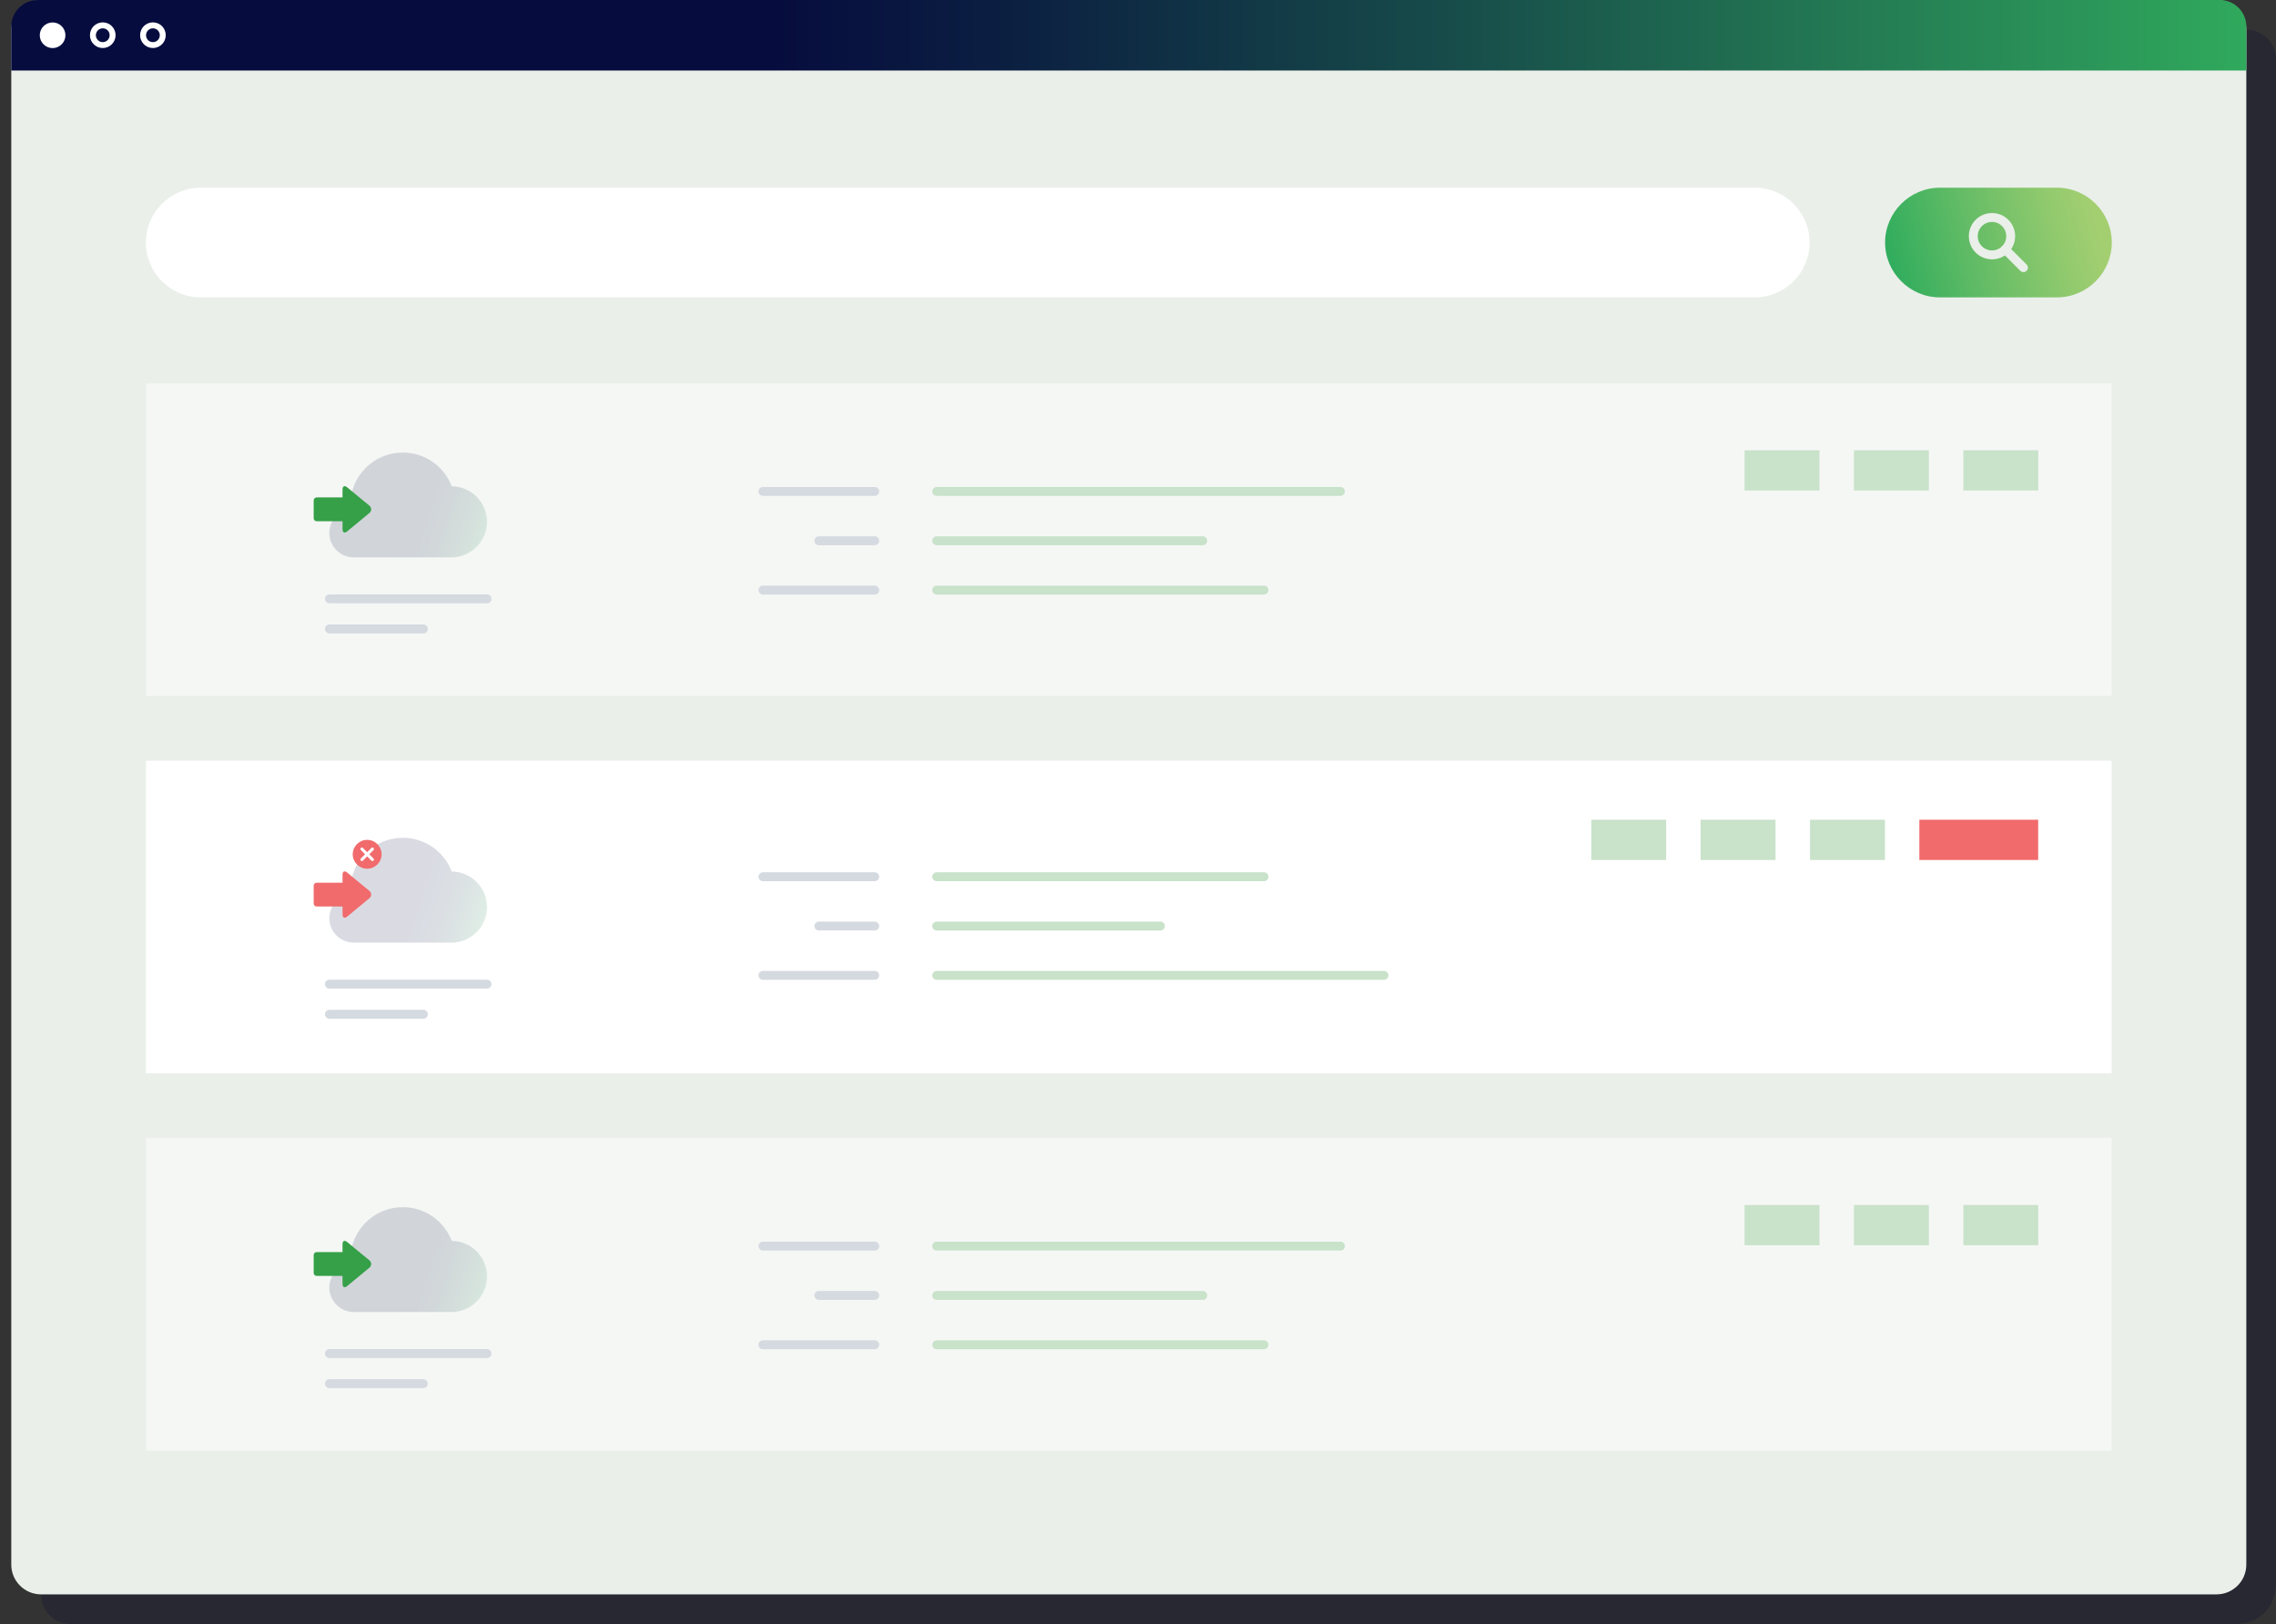 <?xml version="1.0" encoding="utf-8"?>
<!-- Generator: Adobe Illustrator 26.0.3, SVG Export Plug-In . SVG Version: 6.00 Build 0)  -->
<svg version="1.1" xmlns="http://www.w3.org/2000/svg" xmlns:xlink="http://www.w3.org/1999/xlink" x="0px" y="0px"
	 viewBox="0 0 383.4 273.61" style="enable-background:new 0 0 383.4 273.61;" xml:space="preserve">
<rect x="0" y="0" width="383.4" height="273.61" fill="#333333" stroke="none"/>
<style type="text/css">
	.st0{opacity:0.4;fill:url(#SVGID_1_);}
	.st1{opacity:0.4;fill:url(#SVGID_00000059283766656544028750000016680799684620965546_);}
	.st2{fill:url(#SVGID_00000022560129741164336410000008072541515980976545_);}
	.st3{fill:url(#SVGID_00000012449286081389457840000012983030843145779107_);}
	.st4{fill:#F5F6FA;}
	.st5{fill:url(#SVGID_00000064344043522801987360000013331211646109211053_);}
	.st6{clip-path:url(#SVGID_00000137098996470356762720000001645032927820132502_);fill:none;stroke:#11123D;stroke-miterlimit:10;}
	.st7{fill:url(#SVGID_00000132050436488128712320000015882456857744952747_);}
	.st8{fill:url(#SVGID_00000155835575755981420070000013921594485164395918_);}
	.st9{fill:#F16B6C;}
	.st10{fill:none;stroke:#FFFFFF;stroke-width:2;stroke-linecap:round;stroke-miterlimit:10;}
	.st11{fill:#FFFFFF;}
	.st12{fill:#2E3192;}
	.st13{fill:url(#SVGID_00000030488726074277624710000010129507677419209616_);}
	.st14{opacity:0.4;clip-path:url(#SVGID_00000063611968463122285860000002603951525838488720_);}
	.st15{fill:none;stroke:#F16B6C;stroke-miterlimit:10;}
	.st16{fill:#A5BEBE;}
	.st17{fill:#8B9EA0;}
	.st18{fill:url(#SVGID_00000063593326573084900500000001916084615888528514_);}
	.st19{fill:#35A047;}
	.st20{fill:url(#SVGID_00000094580050251286384800000009437771799259310983_);}
	.st21{opacity:0.3;fill:url(#SVGID_00000097480081204087581850000006640508141500050053_);}
	.st22{fill:url(#SVGID_00000003072706747713769590000010924141966266309562_);}
	.st23{opacity:0.3;fill:url(#SVGID_00000103244201521731119940000007249561582470605216_);}
	.st24{fill:url(#SVGID_00000165221456197157193050000016530517493357453756_);}
	.st25{fill:url(#SVGID_00000067197384690599942010000015251477135519645581_);}
	.st26{clip-path:url(#SVGID_00000110431529214504702940000001405892777302327200_);fill:none;stroke:#11123D;stroke-miterlimit:10;}
	.st27{opacity:0.4;fill:url(#SVGID_00000049921786293416660670000012740051734507775163_);}
	.st28{fill:url(#SVGID_00000012469194535699446080000012460563315280141500_);}
	.st29{fill:url(#SVGID_00000174563345036437651060000017788194243189093287_);}
	.st30{fill:url(#SVGID_00000126309439637733137320000013698175312277441978_);}
	.st31{opacity:0.4;clip-path:url(#SVGID_00000146499652194097473500000003425470415237708929_);}
	.st32{fill:url(#SVGID_00000078022065323944470460000011543618405580315047_);}
	.st33{fill:url(#SVGID_00000004512322540209417490000000332534473424171679_);}
	.st34{opacity:0.3;fill:url(#SVGID_00000132056317214565240680000009219061053336845206_);}
	.st35{fill:url(#SVGID_00000148655687442972215070000009001993214483616932_);}
	.st36{opacity:0.3;fill:url(#SVGID_00000122722543098971119560000008789113443509878196_);}
	.st37{fill:url(#SVGID_00000039093436236871107500000016913443931799370408_);}
	.st38{fill:url(#SVGID_00000063619923646844833300000009990567200597497999_);}
	.st39{clip-path:url(#SVGID_00000178908532207946949020000016896790899553484731_);fill:none;stroke:#11123D;stroke-miterlimit:10;}
	.st40{fill:url(#SVGID_00000067236226292116556460000007592209113983597702_);}
	.st41{fill:url(#SVGID_00000098223328369852503710000016893822269349715597_);}
	.st42{fill:url(#SVGID_00000044892582187333618160000013547012983422025859_);}
	.st43{clip-path:url(#SVGID_00000126288482237620858090000018071558682487619222_);fill:none;stroke:#11123D;stroke-miterlimit:10;}
	.st44{fill:url(#SVGID_00000125586276839461820520000002858847380547415469_);}
	.st45{fill:url(#SVGID_00000103224512918693403130000009630733434782156223_);}
	.st46{fill:url(#SVGID_00000110456338201555484080000012659936458269269664_);}
	.st47{clip-path:url(#SVGID_00000083772881880438786430000016474530760811205528_);fill:none;stroke:#11123D;stroke-miterlimit:10;}
	.st48{opacity:0.4;fill:url(#SVGID_00000005264801720910220640000010238350880706324408_);}
	.st49{fill:url(#SVGID_00000115497399393479218000000014388076850720728746_);}
	.st50{fill:url(#SVGID_00000033360243737972992590000014032328920546500794_);}
	.st51{fill:url(#SVGID_00000170993245498163774570000017735603793806233015_);}
	.st52{clip-path:url(#SVGID_00000083804756344223430660000016999803049073408135_);fill:none;stroke:#11123D;stroke-miterlimit:10;}
	.st53{fill:url(#SVGID_00000129919395950701408440000012122183153115753635_);}
	.st54{fill:url(#SVGID_00000079447313528563072330000015022196093429517702_);}
	.st55{fill:url(#SVGID_00000049193620430715984020000004609578298972629690_);}
	.st56{fill:url(#SVGID_00000058547027129144122580000005150881246718040716_);}
	.st57{fill:url(#SVGID_00000085221196853333531890000003563351097607229619_);}
	.st58{fill:url(#SVGID_00000082369465680895595560000013789420452457027257_);}
	.st59{clip-path:url(#SVGID_00000016069127574025003000000012215879516367338649_);fill:none;stroke:#11123D;stroke-miterlimit:10;}
	.st60{fill:url(#SVGID_00000057855562800533507390000008819179576615473562_);}
	.st61{fill:url(#SVGID_00000118377487338958594500000000226551392363093411_);}
	.st62{fill:url(#SVGID_00000168104344500913142390000014561314482602635443_);}
	.st63{fill:url(#SVGID_00000163779035835650304640000003872316045190939032_);}
	.st64{clip-path:url(#SVGID_00000057147409801306122620000011701496255836992162_);fill:none;stroke:#11123D;stroke-miterlimit:10;}
	.st65{fill:url(#SVGID_00000055673107595379747730000007524339801494582205_);}
	.st66{clip-path:url(#SVGID_00000012450902870874873390000009654013750574459295_);}
	.st67{clip-path:url(#SVGID_00000102534681472164571780000000229094377446318476_);}
	.st68{fill:url(#SVGID_00000050661186423008793290000013824149194486095763_);}
	.st69{fill:url(#SVGID_00000132800776830674504350000012999364620573064868_);}
	.st70{fill:none;stroke:#A5BEBE;stroke-miterlimit:10;}
	.st71{opacity:0.25;fill:#070A30;}
	.st72{fill:none;stroke:#EAEFEA;stroke-miterlimit:10;}
	.st73{fill:url(#SVGID_00000132774030078285231450000009635845890607129252_);}
	.st74{fill:url(#SVGID_00000116223557414891643650000008072365888204867774_);}
	.st75{fill:url(#SVGID_00000138559600237191604510000007734508035087841974_);}
	.st76{fill:url(#SVGID_00000055672893811531574040000011013139370175047555_);}
	.st77{fill:url(#SVGID_00000002342124312685038900000004443867527224491653_);}
	.st78{fill:url(#SVGID_00000105398324941435254830000004345160749021300644_);}
	.st79{fill:url(#SVGID_00000054954005065277311340000018007686614691263672_);}
	.st80{fill:url(#SVGID_00000067225104261798978070000003567306453111157676_);}
	.st81{fill:url(#SVGID_00000064349909082672430610000013095265469820755113_);}
	.st82{fill:#EAEFEA;}
	.st83{fill:url(#SVGID_00000160178397244124320110000002946945412517468351_);}
	.st84{fill:url(#SVGID_00000096751534919425831510000012888987876091152039_);}
	.st85{fill:url(#SVGID_00000075867646139398993730000011958482485010421397_);}
	.st86{fill:url(#SVGID_00000056416503110477830520000000050183832259014282_);}
	.st87{fill:url(#SVGID_00000103240187409760913770000014326853422191715227_);}
	.st88{fill:url(#SVGID_00000011022983958758529420000010484304216390673819_);}
	
		.st89{fill:none;stroke:url(#SVGID_00000107553871744474073710000007797500879113594539_);stroke-width:2;stroke-linecap:round;stroke-linejoin:round;stroke-miterlimit:10;}
	.st90{fill:url(#SVGID_00000145056376340598869990000012980575592341487772_);}
	.st91{fill:url(#SVGID_00000018918615913621619800000016288638855699158409_);}
	.st92{fill:url(#SVGID_00000078760137453715598280000016344456008262171068_);}
	.st93{fill:url(#SVGID_00000067944858862621676620000001183683546033221017_);}
	.st94{fill:none;stroke:url(#SVGID_00000121243666712932774200000011893321533712603804_);stroke-miterlimit:10;}
	.st95{fill:url(#SVGID_00000121246134893359307690000014273459218001387674_);}
	.st96{fill:url(#SVGID_00000051382684090031642180000014350147831956314242_);}
	.st97{fill:url(#SVGID_00000090266745697759142620000004615826596716972948_);}
	.st98{fill:none;stroke:#35A047;stroke-miterlimit:10;}
	.st99{fill:none;stroke:#2E3192;stroke-miterlimit:10;}
	.st100{fill:none;stroke:#C9E2CA;stroke-width:1.5;stroke-linecap:round;stroke-miterlimit:10;}
	.st101{fill:none;stroke:#D5DAE0;stroke-width:1.5;stroke-linecap:round;stroke-miterlimit:10;}
	.st102{fill:#C9E2CA;}
	.st103{opacity:0.15;}
	.st104{fill:url(#SVGID_00000016793681903171100900000014630681283074613412_);}
	.st105{fill:none;stroke:#FFFFFF;stroke-width:0.5;stroke-linecap:round;stroke-miterlimit:10;}
	.st106{fill:url(#SVGID_00000035501880971455265150000009193347639380295868_);}
	.st107{opacity:0.5;fill:#FFFFFF;}
	.st108{fill:url(#SVGID_00000100347487812382224560000010437166282191636633_);}
	.st109{fill:url(#SVGID_00000061446887339302939520000006623081157633893526_);}
	.st110{fill:none;stroke:#EAEFEA;stroke-width:1.5;stroke-linecap:round;stroke-miterlimit:10;}
	.st111{fill:url(#SVGID_00000036246217502914959680000006684428294323471505_);}
	.st112{fill:url(#SVGID_00000032636069474829173320000014476208883139281308_);}
	
		.st113{fill:none;stroke:url(#SVGID_00000158010305870248841250000011739455716577549242_);stroke-linecap:round;stroke-linejoin:round;stroke-miterlimit:10;}
	
		.st114{fill:none;stroke:url(#SVGID_00000052815012341558080130000001050342926227862917_);stroke-linecap:round;stroke-linejoin:round;stroke-miterlimit:10;}
	
		.st115{fill:none;stroke:url(#SVGID_00000061430507718903509000000013212534017163073683_);stroke-linecap:round;stroke-linejoin:round;stroke-miterlimit:10;}
	
		.st116{fill:none;stroke:url(#SVGID_00000128459796299602517320000000432706052031274158_);stroke-linecap:round;stroke-linejoin:round;stroke-miterlimit:10;}
	
		.st117{fill:none;stroke:url(#SVGID_00000067945264500920872090000012102957086787878581_);stroke-linecap:round;stroke-linejoin:round;stroke-miterlimit:10;}
	
		.st118{fill:none;stroke:url(#SVGID_00000059269051124903869900000014884378133817235350_);stroke-linecap:round;stroke-linejoin:round;stroke-miterlimit:10;}
	
		.st119{fill:none;stroke:url(#SVGID_00000013166309995298762820000009774493594889471895_);stroke-linecap:round;stroke-linejoin:round;stroke-miterlimit:10;}
	
		.st120{fill:none;stroke:url(#SVGID_00000179621420048108695170000017302840986964932511_);stroke-linecap:round;stroke-linejoin:round;stroke-miterlimit:10;}
	.st121{fill:url(#SVGID_00000127045882203949748350000017595720905690780035_);}
	.st122{fill:url(#SVGID_00000142171632795536381740000008841019547439584405_);}
	.st123{fill:none;stroke:#35A047;stroke-linecap:round;stroke-linejoin:round;stroke-miterlimit:10;}
	
		.st124{fill:none;stroke:url(#SVGID_00000106126031033255260080000008405006004959589282_);stroke-width:2;stroke-linecap:round;stroke-linejoin:round;stroke-miterlimit:10;}
	.st125{fill:url(#SVGID_00000018937729618907438150000006045871723620495273_);}
	.st126{fill:url(#SVGID_00000132803756605389934660000010523033857530877330_);}
	.st127{fill:url(#SVGID_00000109742451456596863850000005653131976641495940_);}
	.st128{fill:url(#SVGID_00000182516160813361561380000003650659591798574490_);}
	.st129{fill:url(#SVGID_00000181775913210202926410000003478813125916539021_);}
	.st130{fill:url(#SVGID_00000006681805908648952080000001815782244274484117_);}
	.st131{fill:url(#SVGID_00000129927550485520427460000002931362759063518353_);}
	.st132{fill:url(#SVGID_00000069363960040928417400000016006164693801322118_);}
	.st133{fill:url(#SVGID_00000066486104102732035840000007774850660449854857_);}
	.st134{fill:url(#SVGID_00000143608744899895403280000002863323919872763320_);}
	
		.st135{fill:none;stroke:url(#SVGID_00000036947881017870073470000006039439619973328770_);stroke-width:2;stroke-linecap:round;stroke-linejoin:round;stroke-miterlimit:10;}
	.st136{fill:url(#SVGID_00000176011376856971714700000011796581108517685120_);}
	.st137{opacity:0.2;fill:none;stroke:#35A047;stroke-miterlimit:10;}
	.st138{fill:url(#SVGID_00000123438314505891023600000005207306434787740083_);}
	.st139{fill:url(#SVGID_00000183239217058740053420000007921941195050598054_);}
	.st140{fill:url(#SVGID_00000145057008063390900180000011156663441204266886_);}
	.st141{fill:url(#SVGID_00000142870789271649675790000016503491934136172968_);}
	.st142{fill:url(#SVGID_00000093859881435455977690000007632882947460419990_);}
	.st143{fill:url(#SVGID_00000157292697897613833930000014647605085953905053_);}
	.st144{fill:url(#SVGID_00000147197418632616607820000002910417689093778876_);}
	.st145{fill:url(#SVGID_00000088103095117560221510000009808331576879126157_);}
	.st146{fill:url(#SVGID_00000047770475168487595310000004713393161286957995_);}
	.st147{opacity:0.85;}
	.st148{fill:#D5DAE0;}
	.st149{fill:none;stroke:#A5BEBE;stroke-linecap:round;stroke-linejoin:round;stroke-miterlimit:10;}
	.st150{fill:url(#SVGID_00000143590873253803127500000000378454543072789387_);}
	.st151{fill:url(#SVGID_00000174562795461428569060000014187347654321999016_);}
	.st152{opacity:0.4;fill:url(#SVGID_00000042734824824746679850000012495685156721626283_);}
	.st153{fill:#319B42;}
	.st154{fill:url(#SVGID_00000138535458891217196350000015100849469694147245_);}
	.st155{opacity:0.6;}
	.st156{fill:none;stroke:#F7F8FB;stroke-width:2;stroke-linecap:round;stroke-linejoin:round;stroke-miterlimit:10;}
	.st157{fill:url(#SVGID_00000088130152196310744060000000904463007410316456_);}
	.st158{fill:url(#SVGID_00000027570152532164128290000000964242511171399042_);}
	.st159{fill:url(#SVGID_00000112634513353935044470000015525696769679938741_);}
	
		.st160{clip-path:url(#SVGID_00000123401344305259487330000011930801786907083959_);fill:none;stroke:#070A30;stroke-linecap:round;stroke-miterlimit:10;}
	.st161{clip-path:url(#SVGID_00000146501655043038278650000009645751537997933738_);}
	.st162{clip-path:url(#SVGID_00000023254806032478886560000001424135962367762336_);}
	.st163{fill:url(#SVGID_00000037693077100947809060000008327779393506675608_);}
	.st164{fill:url(#SVGID_00000075884366336286514420000014027202475928179643_);}
	.st165{clip-path:url(#SVGID_00000101805481676292713640000002755903737814311868_);}
	.st166{fill:#359F47;}
	.st167{fill:#1D8E33;}
	.st168{opacity:0.5;fill:none;stroke:#EAEFEA;stroke-miterlimit:10;}
	.st169{fill:url(#SVGID_00000176740233983581120940000015347218075306836103_);}
	.st170{fill:url(#SVGID_00000075143902936497693280000007234610887195450513_);}
	.st171{fill:url(#SVGID_00000120551820487456681460000006332528315551505587_);}
	
		.st172{fill:none;stroke:url(#SVGID_00000031189994164455692510000011453897898165081472_);stroke-width:2;stroke-linecap:round;stroke-linejoin:round;stroke-miterlimit:10;}
	
		.st173{fill:none;stroke:url(#SVGID_00000085248485483039218400000015164230774054037658_);stroke-width:2;stroke-linecap:round;stroke-linejoin:round;stroke-miterlimit:10;}
	.st174{fill:url(#SVGID_00000129176035625889965900000000839494436666001569_);}
	.st175{fill:url(#SVGID_00000073702310733923676180000006829362693835902899_);}
	.st176{fill:url(#SVGID_00000080911967239215754460000009968071109021260429_);}
	
		.st177{fill:none;stroke:url(#SVGID_00000037688073581892727220000003203473884623518102_);stroke-width:2;stroke-linecap:round;stroke-linejoin:round;stroke-miterlimit:10;}
	
		.st178{fill:none;stroke:url(#SVGID_00000044896980962606842790000012737408336125074576_);stroke-width:2;stroke-linecap:round;stroke-linejoin:round;stroke-miterlimit:10;}
	.st179{fill:url(#SVGID_00000163055939487999279690000007008606501561165458_);}
	.st180{fill:url(#SVGID_00000094611022930574654160000009540015873768998320_);}
	.st181{fill:url(#SVGID_00000096743325396464011220000011582147800153998753_);}
	.st182{fill:url(#SVGID_00000165223760306059742760000015693576838599472261_);}
	.st183{fill:url(#SVGID_00000081624654490131031760000008040107650423787400_);}
	.st184{fill:url(#SVGID_00000157309712985759089570000009284317085171210174_);}
	.st185{fill:url(#SVGID_00000045617270487314299220000011454325838191793805_);}
	.st186{fill:url(#SVGID_00000096037770253202816830000010840145130965100203_);}
	
		.st187{clip-path:url(#SVGID_00000081608472584874846100000007975941997963584423_);fill:none;stroke:#11123D;stroke-width:2;stroke-miterlimit:10;}
	.st188{fill:url(#SVGID_00000122689099916226381350000005025039169156274583_);}
	.st189{clip-path:url(#SVGID_00000029009917600269535990000002979870510218033337_);}
	.st190{clip-path:url(#SVGID_00000052793253255741366110000004418522318684265864_);}
</style>
<g id="BG_elements">
</g>
<g id="BG">
</g>
<g id="Layer_1">
	<g>
		<path class="st71" d="M376.4,273.61H11.91c-2.75,0-5-2.25-5-5V10c0-2.75,2.25-5,5-5h366.5c2.75,0,5,2.25,5,5v256.6
			C383.4,270.87,380.55,273.61,376.4,273.61z"/>
		<g>
			<path class="st82" d="M373.4,268.6H6.9c-2.75,0-5-2.25-5-5V5c0-2.75,2.25-5,5-5h366.5c2.75,0,5,2.25,5,5v258.6
				C378.4,266.35,376.15,268.6,373.4,268.6z"/>
		</g>
		<g>
			<rect x="24.6" y="128.15" class="st11" width="331.11" height="52.67"/>
			<g>
				<g>
					<line class="st100" x1="157.79" y1="147.7" x2="212.92" y2="147.7"/>
					<line class="st101" x1="128.52" y1="147.7" x2="147.35" y2="147.7"/>
					<line class="st100" x1="157.79" y1="156.01" x2="195.47" y2="156.01"/>
					<line class="st101" x1="137.94" y1="156.01" x2="147.35" y2="156.01"/>
					<line class="st100" x1="157.79" y1="164.32" x2="233.14" y2="164.32"/>
					<line class="st101" x1="128.52" y1="164.32" x2="147.35" y2="164.32"/>
				</g>
				<g>
					<g>
						<rect x="304.9" y="138.1" class="st102" width="12.62" height="6.78"/>
						<rect x="286.47" y="138.1" class="st102" width="12.62" height="6.78"/>
						<rect x="268.05" y="138.1" class="st102" width="12.62" height="6.78"/>
					</g>
					<rect x="323.32" y="138.1" class="st9" width="20.02" height="6.78"/>
				</g>
				<g>
					<g>
						<g class="st103">
							<linearGradient id="SVGID_1_" gradientUnits="userSpaceOnUse" x1="82.974" y1="156.138" x2="57.726" y2="147.893">
								<stop  offset="6.448412e-03" style="stop-color:#31AD5D"/>
								<stop  offset="0.055" style="stop-color:#299258"/>
								<stop  offset="0.138" style="stop-color:#1F6950"/>
								<stop  offset="0.223" style="stop-color:#164749"/>
								<stop  offset="0.31" style="stop-color:#0F2D44"/>
								<stop  offset="0.399" style="stop-color:#0A1B41"/>
								<stop  offset="0.492" style="stop-color:#07103F"/>
								<stop  offset="0.593" style="stop-color:#060C3E"/>
							</linearGradient>
							<path style="fill:url(#SVGID_1_);" d="M82.04,152.81c0-3.28-2.67-5.96-5.94-5.99c-1.27-3.32-4.48-5.68-8.25-5.68
								c-4.88,0-8.83,3.95-8.83,8.83c0,0.23,0.01,0.45,0.03,0.67c-2.01,0.26-3.57,1.98-3.57,4.06l0,0c0,2.25,1.84,4.1,4.1,4.1h5.83
								c0.34,0,1.94,0,2.44,0h2.84h5.36h0.63v-0.03C79.69,158.45,82.04,155.89,82.04,152.81z"/>
						</g>
						<line class="st101" x1="55.49" y1="165.8" x2="82.04" y2="165.8"/>
						<line class="st101" x1="55.49" y1="170.87" x2="71.32" y2="170.87"/>
					</g>
					<g>
						<path class="st9" d="M58.44,152.72h-5.1c-0.28,0-0.5-0.23-0.5-0.5v-3.01c0-0.28,0.23-0.5,0.5-0.5h5.1c0.28,0,0.5,0.23,0.5,0.5
							v3.01C58.95,152.49,58.72,152.72,58.44,152.72z"/>
						<g>
							<path class="st9" d="M62.21,150.07c0.42,0.35,0.42,0.92,0,1.27l-1.1,0.91c-0.42,0.35-1.12,0.92-1.54,1.27l-1.1,0.91
								c-0.42,0.35-0.77,0.19-0.77-0.36v-2.36c0-0.55,0-1.45,0-2v-2.36c0-0.55,0.35-0.71,0.77-0.36l1.1,0.91
								c0.42,0.35,1.12,0.92,1.54,1.27L62.21,150.07z"/>
						</g>
					</g>
				</g>
				<circle class="st9" cx="61.85" cy="143.92" r="2.43"/>
				<g>
					<line class="st105" x1="60.96" y1="144.81" x2="62.74" y2="143.03"/>
					<line class="st105" x1="62.74" y1="144.81" x2="60.96" y2="143.03"/>
				</g>
			</g>
		</g>
		<g>
			
				<linearGradient id="SVGID_00000078037585760487409170000001776132930846129817_" gradientUnits="userSpaceOnUse" x1="386.138" y1="5.938" x2="9.643" y2="5.938">
				<stop  offset="6.448412e-03" style="stop-color:#31AD5D"/>
				<stop  offset="0.089" style="stop-color:#2B9659"/>
				<stop  offset="0.376" style="stop-color:#174C4A"/>
				<stop  offset="0.581" style="stop-color:#0B1E41"/>
				<stop  offset="0.684" style="stop-color:#060C3E"/>
			</linearGradient>
			<path style="fill:url(#SVGID_00000078037585760487409170000001776132930846129817_);" d="M378.4,11.88H1.9v-7.4
				C1.9,2,3.91,0,6.38,0h367.55c2.47,0,4.47,2,4.47,4.47V11.88z"/>
		</g>
		<circle class="st11" cx="8.86" cy="5.94" r="2.16"/>
		<g>
			<path class="st11" d="M17.31,4.77c0.64,0,1.16,0.52,1.16,1.16S17.95,7.1,17.31,7.1s-1.16-0.52-1.16-1.16S16.67,4.77,17.31,4.77
				 M17.31,3.77c-1.2,0-2.16,0.97-2.16,2.16s0.97,2.16,2.16,2.16s2.16-0.97,2.16-2.16S18.51,3.77,17.31,3.77L17.31,3.77z"/>
		</g>
		<g>
			<path class="st11" d="M25.76,4.77c0.64,0,1.16,0.52,1.16,1.16S26.41,7.1,25.76,7.1S24.6,6.58,24.6,5.94S25.12,4.77,25.76,4.77
				 M25.76,3.77c-1.2,0-2.16,0.97-2.16,2.16s0.97,2.16,2.16,2.16s2.16-0.97,2.16-2.16S26.96,3.77,25.76,3.77L25.76,3.77z"/>
		</g>
		<g>
			<rect x="24.6" y="64.58" class="st107" width="331.11" height="52.67"/>
			<g>
				<g>
					<line class="st100" x1="157.79" y1="82.79" x2="225.8" y2="82.79"/>
					<line class="st101" x1="128.52" y1="82.79" x2="147.35" y2="82.79"/>
					<line class="st100" x1="157.79" y1="91.1" x2="202.61" y2="91.1"/>
					<line class="st101" x1="137.94" y1="91.1" x2="147.35" y2="91.1"/>
					<line class="st100" x1="157.79" y1="99.41" x2="212.92" y2="99.41"/>
					<line class="st101" x1="128.52" y1="99.41" x2="147.35" y2="99.41"/>
				</g>
				<g>
					<rect x="330.73" y="75.86" class="st102" width="12.62" height="6.78"/>
					<rect x="312.3" y="75.86" class="st102" width="12.62" height="6.78"/>
					<rect x="293.88" y="75.86" class="st102" width="12.62" height="6.78"/>
				</g>
				<g>
					<g class="st103">
						
							<linearGradient id="SVGID_00000088131102102144152450000010042982001179632798_" gradientUnits="userSpaceOnUse" x1="82.974" y1="91.233" x2="57.726" y2="82.988">
							<stop  offset="6.448412e-03" style="stop-color:#31AD5D"/>
							<stop  offset="0.055" style="stop-color:#299258"/>
							<stop  offset="0.138" style="stop-color:#1F6950"/>
							<stop  offset="0.223" style="stop-color:#164749"/>
							<stop  offset="0.31" style="stop-color:#0F2D44"/>
							<stop  offset="0.399" style="stop-color:#0A1B41"/>
							<stop  offset="0.492" style="stop-color:#07103F"/>
							<stop  offset="0.593" style="stop-color:#060C3E"/>
						</linearGradient>
						<path style="fill:url(#SVGID_00000088131102102144152450000010042982001179632798_);" d="M82.04,87.91
							c0-3.28-2.67-5.96-5.94-5.99c-1.27-3.32-4.48-5.68-8.25-5.68c-4.88,0-8.83,3.95-8.83,8.83c0,0.23,0.01,0.45,0.03,0.67
							c-2.01,0.26-3.57,1.98-3.57,4.06l0,0c0,2.25,1.84,4.1,4.1,4.1h5.83c0.34,0,1.94,0,2.44,0h2.84h5.36h0.63v-0.03
							C79.69,93.54,82.04,90.99,82.04,87.91z"/>
					</g>
					<line class="st101" x1="55.49" y1="100.89" x2="82.04" y2="100.89"/>
					<line class="st101" x1="55.49" y1="105.96" x2="71.32" y2="105.96"/>
					<g>
						<path class="st19" d="M58.44,87.81h-5.1c-0.28,0-0.5-0.23-0.5-0.5V84.3c0-0.28,0.23-0.5,0.5-0.5h5.1c0.28,0,0.5,0.23,0.5,0.5
							v3.01C58.95,87.59,58.72,87.81,58.44,87.81z"/>
						<g>
							<path class="st19" d="M62.21,85.17c0.42,0.35,0.42,0.92,0,1.27l-1.1,0.91c-0.42,0.35-1.12,0.92-1.54,1.27l-1.1,0.91
								c-0.42,0.35-0.77,0.19-0.77-0.36v-2.36c0-0.55,0-1.45,0-2v-2.36c0-0.55,0.35-0.71,0.77-0.36l1.1,0.91
								c0.42,0.35,1.12,0.92,1.54,1.27L62.21,85.17z"/>
						</g>
					</g>
				</g>
			</g>
		</g>
		<g>
			<g>
				<path class="st11" d="M295.6,50.1H33.81c-5.08,0-9.24-4.16-9.24-9.24v0c0-5.08,4.16-9.24,9.24-9.24H295.6
					c5.08,0,9.24,4.16,9.24,9.24v0C304.84,45.95,300.68,50.1,295.6,50.1z"/>
			</g>
			<g>
				
					<linearGradient id="SVGID_00000113350594166015449960000007933743261404489093_" gradientUnits="userSpaceOnUse" x1="318.714" y1="45.6" x2="355.792" y2="35.807">
					<stop  offset="6.448412e-03" style="stop-color:#31AD5D"/>
					<stop  offset="0.376" style="stop-color:#64BC66"/>
					<stop  offset="0.746" style="stop-color:#92CA6E"/>
					<stop  offset="0.933" style="stop-color:#A4CF71"/>
				</linearGradient>
				<path style="fill:url(#SVGID_00000113350594166015449960000007933743261404489093_);" d="M346.5,50.1h-19.71
					c-5.08,0-9.24-4.16-9.24-9.24v0c0-5.08,4.16-9.24,9.24-9.24h19.71c5.08,0,9.24,4.16,9.24,9.24v0
					C355.73,45.95,351.58,50.1,346.5,50.1z"/>
			</g>
			<g>
				<circle class="st110" cx="335.56" cy="39.79" r="3.15"/>
				<line class="st110" x1="337.79" y1="42.02" x2="340.86" y2="45.09"/>
			</g>
		</g>
		<g>
			<rect x="24.6" y="191.72" class="st107" width="331.11" height="52.67"/>
			<g>
				<g>
					<line class="st100" x1="157.79" y1="209.93" x2="225.8" y2="209.93"/>
					<line class="st101" x1="128.52" y1="209.93" x2="147.35" y2="209.93"/>
					<line class="st100" x1="157.79" y1="218.24" x2="202.61" y2="218.24"/>
					<line class="st101" x1="137.94" y1="218.24" x2="147.35" y2="218.24"/>
					<line class="st100" x1="157.79" y1="226.55" x2="212.92" y2="226.55"/>
					<line class="st101" x1="128.52" y1="226.55" x2="147.35" y2="226.55"/>
				</g>
				<g>
					<rect x="330.73" y="203" class="st102" width="12.62" height="6.78"/>
					<rect x="312.3" y="203" class="st102" width="12.62" height="6.78"/>
					<rect x="293.88" y="203" class="st102" width="12.62" height="6.78"/>
				</g>
				<g>
					<g class="st103">
						
							<linearGradient id="SVGID_00000118357059954938281010000016435924019456072321_" gradientUnits="userSpaceOnUse" x1="82.974" y1="218.37" x2="57.726" y2="210.125">
							<stop  offset="6.448412e-03" style="stop-color:#31AD5D"/>
							<stop  offset="0.055" style="stop-color:#299258"/>
							<stop  offset="0.138" style="stop-color:#1F6950"/>
							<stop  offset="0.223" style="stop-color:#164749"/>
							<stop  offset="0.31" style="stop-color:#0F2D44"/>
							<stop  offset="0.399" style="stop-color:#0A1B41"/>
							<stop  offset="0.492" style="stop-color:#07103F"/>
							<stop  offset="0.593" style="stop-color:#060C3E"/>
						</linearGradient>
						<path style="fill:url(#SVGID_00000118357059954938281010000016435924019456072321_);" d="M82.04,215.04
							c0-3.28-2.67-5.96-5.94-5.99c-1.27-3.32-4.48-5.68-8.25-5.68c-4.88,0-8.83,3.95-8.83,8.83c0,0.23,0.01,0.45,0.03,0.67
							c-2.01,0.26-3.57,1.98-3.57,4.06l0,0c0,2.25,1.84,4.1,4.1,4.1h5.83c0.34,0,1.94,0,2.44,0h2.84h5.36h0.63V221
							C79.69,220.68,82.04,218.13,82.04,215.04z"/>
					</g>
					<line class="st101" x1="55.49" y1="228.03" x2="82.04" y2="228.03"/>
					<line class="st101" x1="55.49" y1="233.1" x2="71.32" y2="233.1"/>
					<g>
						<path class="st19" d="M58.44,214.95h-5.1c-0.28,0-0.5-0.23-0.5-0.5v-3.01c0-0.28,0.23-0.5,0.5-0.5h5.1
							c0.28,0,0.5,0.23,0.5,0.5v3.01C58.95,214.72,58.72,214.95,58.44,214.95z"/>
						<g>
							<path class="st19" d="M62.21,212.31c0.42,0.35,0.42,0.92,0,1.27l-1.1,0.91c-0.42,0.35-1.12,0.92-1.54,1.27l-1.1,0.91
								c-0.42,0.35-0.77,0.19-0.77-0.36v-2.36c0-0.55,0-1.45,0-2v-2.36c0-0.55,0.35-0.71,0.77-0.36l1.1,0.91
								c0.42,0.35,1.12,0.92,1.54,1.27L62.21,212.31z"/>
						</g>
					</g>
				</g>
			</g>
		</g>
	</g>
</g>
</svg>
